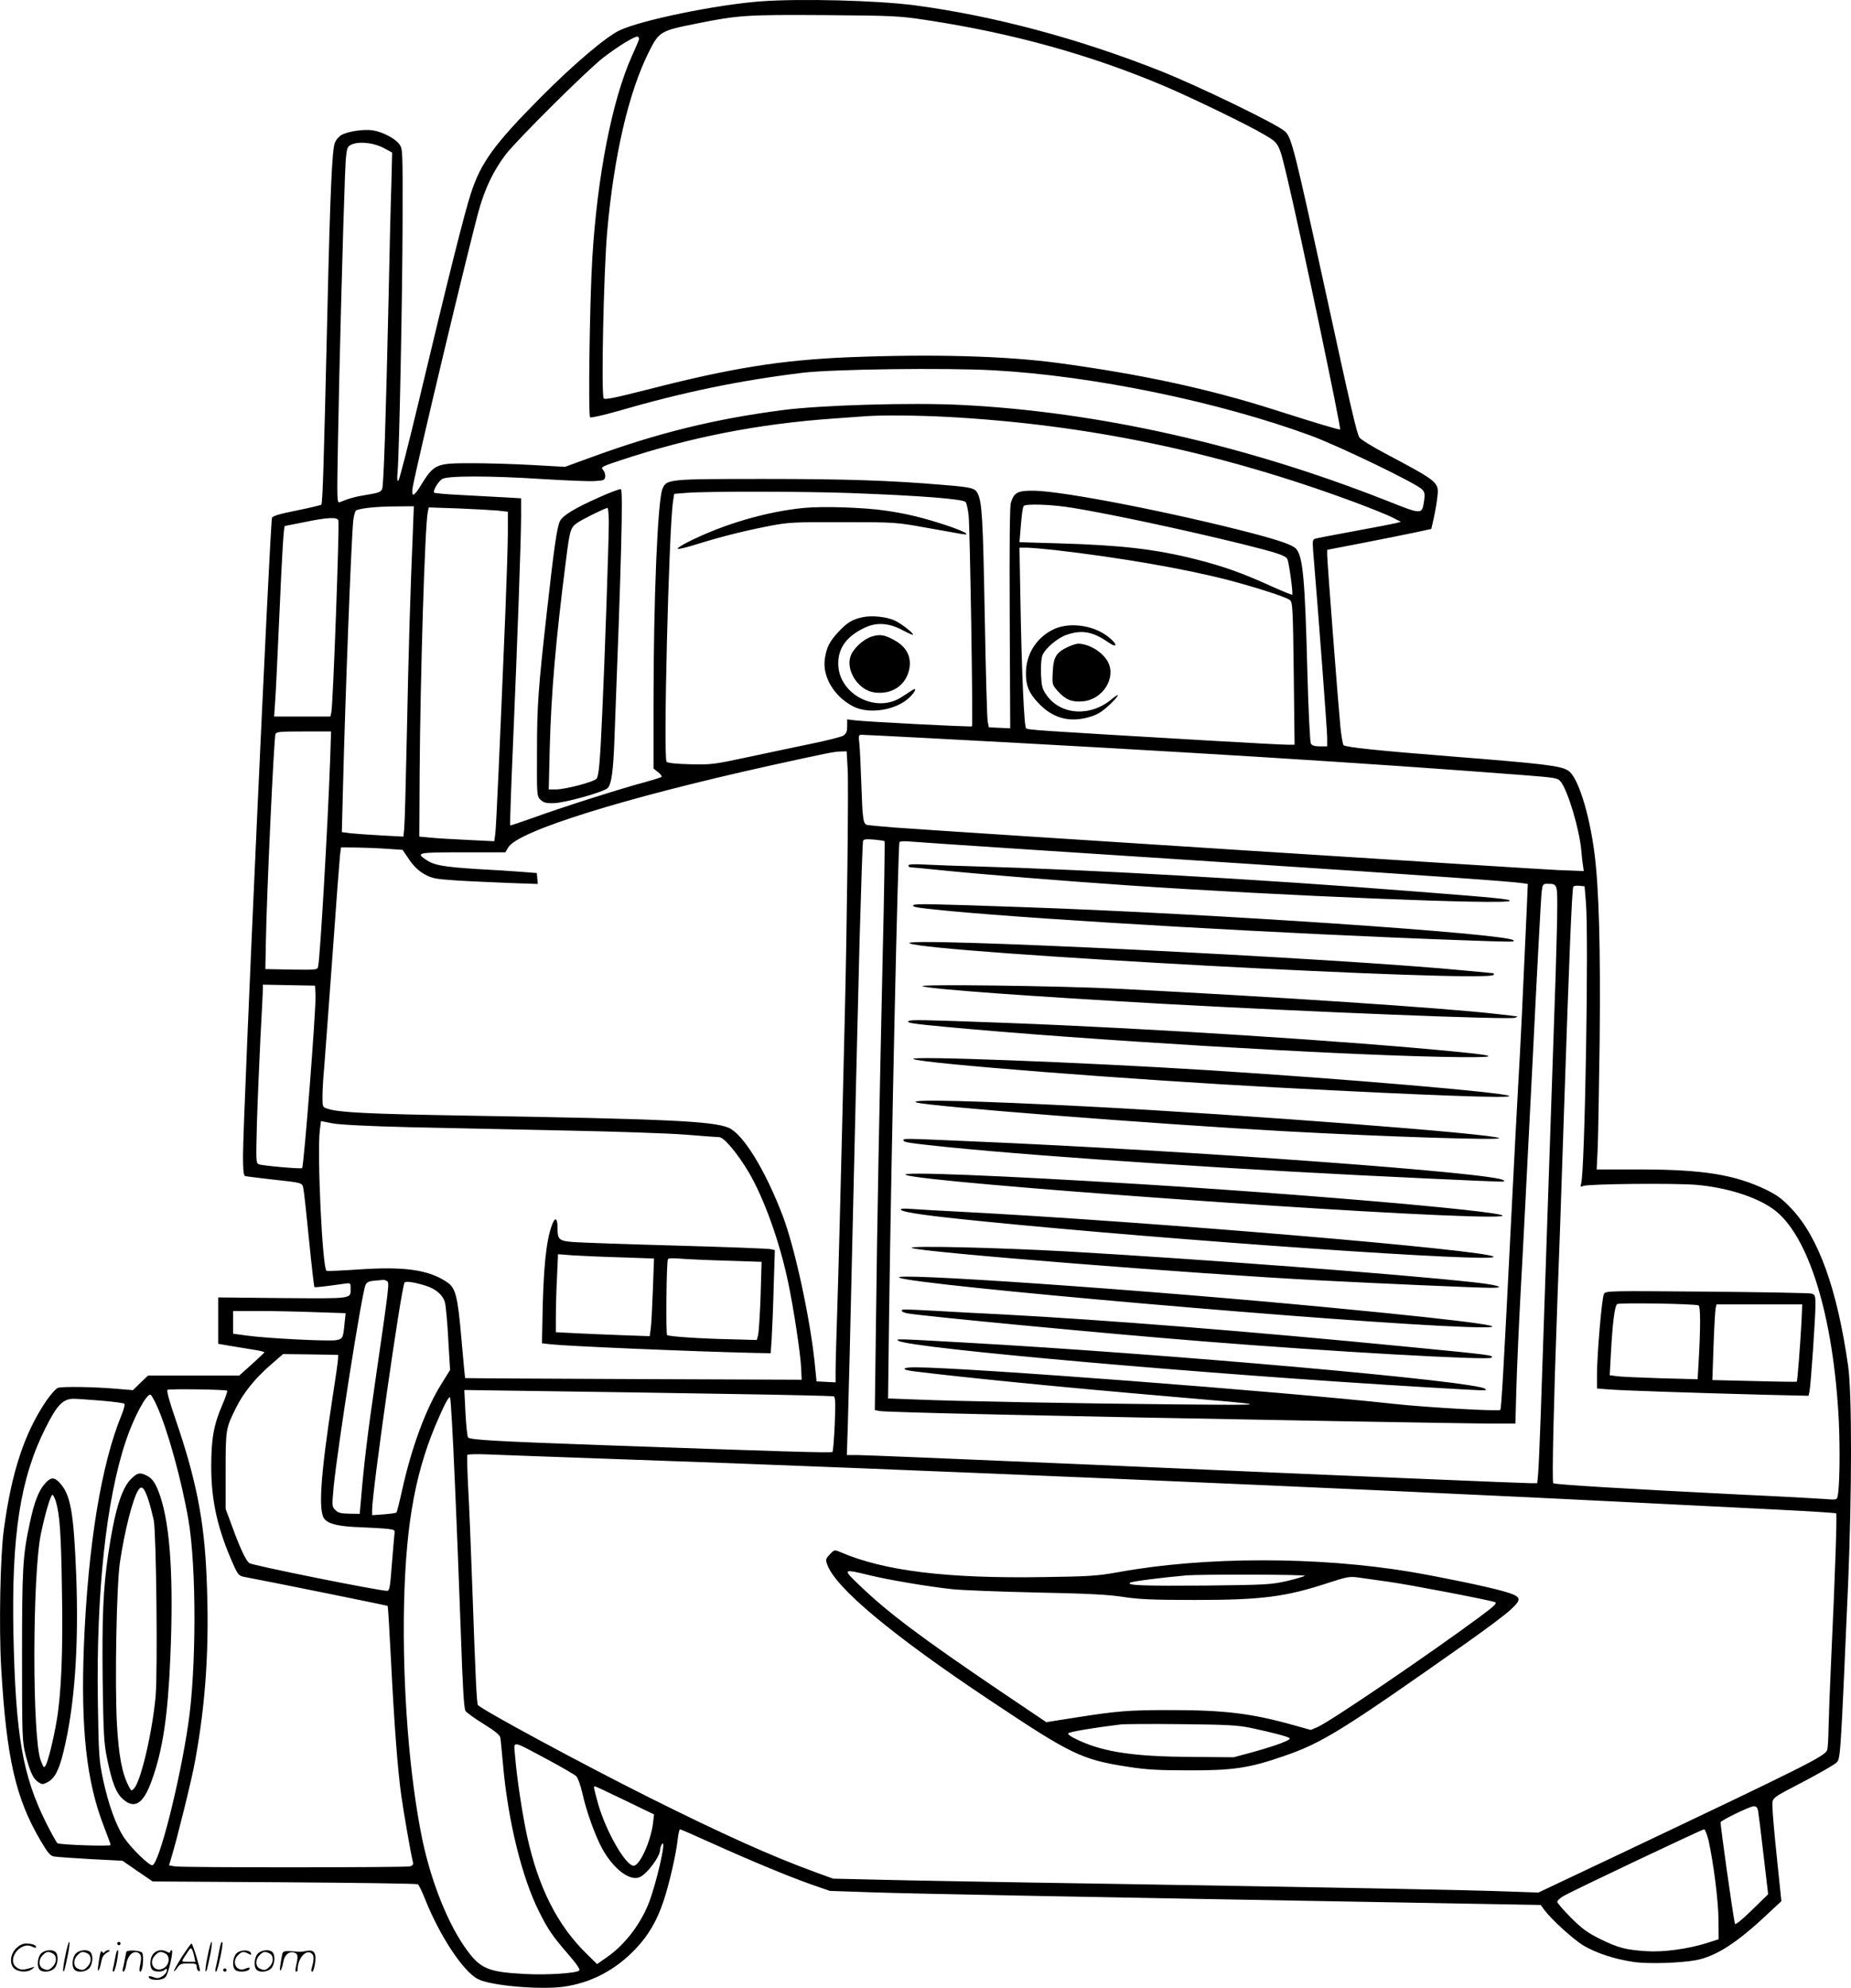 <svg version="1.0" xmlns="http://www.w3.org/2000/svg"
  viewBox="0 0 1118.274 1200.466"
 preserveAspectRatio="xMidYMid meet">
<g transform="translate(-1.183,1200.739) scale(0.1,-0.1)"
fill="#000000" stroke="none">
<path d="M4605 11999 c-265 -20 -719 -113 -850 -175 -81 -38 -277 -204 -475
-403 -281 -283 -364 -396 -424 -584 -39 -119 -134 -498 -315 -1257 -61 -255
-116 -469 -122 -475 -8 -7 -9 9 -5 55 10 116 29 1053 30 1507 1 434 1 442 -20
470 -26 35 -101 74 -160 83 -53 8 -145 -5 -186 -26 -16 -8 -36 -30 -43 -49
-17 -38 -29 -315 -45 -1010 -22 -940 -29 -1168 -37 -1175 -4 -4 -72 -20 -151
-36 -100 -20 -144 -33 -147 -44 -12 -42 -175 -3614 -175 -3852 0 -86 3 -120
13 -123 6 -2 77 -11 157 -20 193 -21 188 -19 195 -58 4 -18 19 -158 34 -310
15 -152 30 -279 32 -282 4 -4 62 3 182 20 36 5 37 5 37 -27 0 -66 21 -63 -410
-60 l-390 4 0 -140 0 -140 63 -11 c34 -6 97 -16 140 -23 42 -6 77 -14 76 -17
0 -3 -35 -36 -76 -73 l-76 -68 -276 0 -275 0 -46 -44 -45 -44 -97 8 c-134 12
-328 15 -356 6 -12 -4 -44 -40 -71 -79 -132 -196 -209 -428 -256 -777 -22
-160 -30 -590 -16 -835 32 -546 87 -786 237 -1042 43 -73 59 -93 81 -97 16 -3
115 -10 221 -16 l194 -10 91 -63 91 -62 796 -5 c437 -3 800 -8 806 -12 7 -4
26 -45 44 -90 89 -223 230 -437 320 -483 76 -39 368 -65 515 -46 167 23 316
101 438 230 77 82 127 167 167 286 34 101 76 282 86 373 4 34 10 62 14 62 4 0
87 -36 186 -81 244 -110 466 -202 604 -251 l115 -40 265 -9 c239 -8 1181 -26
3297 -63 l733 -13 21 -29 c46 -61 178 -181 239 -217 79 -46 187 -81 300 -98
90 -13 284 -7 380 11 119 23 247 105 429 277 l85 79 -27 260 c-15 142 -27 282
-27 309 0 59 -15 47 205 162 88 47 170 94 182 106 24 24 24 22 70 1077 23 546
24 1156 0 1320 -66 461 -177 772 -340 946 -55 59 -86 82 -150 114 -191 93
-381 124 -761 125 l-268 0 6 120 c3 66 8 359 12 650 6 566 -4 935 -32 1145
-31 238 -100 456 -157 493 -47 30 -137 41 -717 87 -432 34 -629 55 -641 67 -5
5 -13 54 -19 108 -13 133 -80 1000 -80 1040 l0 32 218 42 c119 23 261 52 314
63 l97 21 15 66 c8 36 18 92 21 123 12 93 11 94 -309 264 -82 43 -154 88 -161
99 -16 24 -48 160 -210 905 -183 838 -201 908 -239 943 -45 43 -520 273 -751
365 -494 196 -1010 334 -1485 397 -225 30 -695 42 -935 24z m1005 -113 c521
-79 994 -211 1435 -398 170 -72 516 -240 607 -295 90 -54 86 -46 142 -283 78
-329 321 -1488 314 -1496 -4 -4 -131 34 -401 120 -399 127 -806 214 -1301 281
-320 43 -757 55 -1265 35 -410 -17 -711 -65 -1220 -196 -201 -51 -256 -62
-262 -52 -16 25 0 763 21 1005 41 463 130 844 253 1089 61 121 70 126 287 169
253 51 303 54 775 51 418 -3 449 -5 615 -30z m-1738 -117 c-2 -8 -21 -53 -43
-101 -120 -269 -209 -725 -239 -1223 -16 -270 -25 -951 -13 -958 6 -4 80 13
165 37 396 115 734 185 1118 232 180 22 865 31 1155 15 599 -33 1356 -189
1915 -394 173 -64 642 -290 674 -326 15 -16 17 -29 12 -64 -14 -90 -7 -90
-237 1 -851 334 -1736 533 -2561 574 -298 15 -853 -1 -1083 -32 -406 -53 -751
-138 -1145 -282 l-165 -60 -195 11 c-107 6 -271 11 -364 11 -226 0 -230 -2
-320 -147 -14 -24 -31 -43 -37 -43 -7 0 -8 14 -4 43 21 125 349 1497 402 1682
37 129 86 231 159 328 65 86 502 520 594 589 92 70 191 130 205 124 5 -2 9
-10 7 -17z m-1539 -657 l48 -26 -5 -200 c-4 -111 -11 -406 -16 -656 -17 -753
-30 -1149 -39 -1174 -8 -20 -21 -25 -88 -36 -71 -11 -112 -22 -167 -45 -19 -8
-19 1 -12 381 7 415 31 1309 42 1586 5 136 10 170 23 182 36 33 142 27 214
-12z m3397 -1622 c854 -46 1651 -213 2470 -517 96 -36 198 -77 225 -91 l50
-26 -30 -8 c-16 -4 -129 -26 -250 -48 -121 -22 -228 -43 -238 -46 -15 -5 -16
-14 -12 -72 37 -444 85 -1090 85 -1131 l0 -51 -45 0 c-32 0 -47 5 -54 18 -5
10 -15 208 -21 441 -14 547 -27 688 -67 733 -21 24 -93 49 -254 92 -481 126
-1148 257 -1330 260 -99 1 -121 -10 -140 -73 -7 -24 -9 -252 -7 -699 l3 -663
-65 3 -64 3 -7 35 c-4 19 -12 310 -18 645 -11 590 -16 677 -43 733 -16 32 -37
37 -208 51 -318 27 -591 36 -1080 36 -584 0 -591 -1 -616 -60 -29 -71 -54
-665 -54 -1305 l0 -384 28 -22 c15 -12 24 -25 21 -28 -4 -4 -49 -18 -100 -32
-138 -36 -524 -159 -678 -216 -74 -26 -135 -47 -137 -45 -2 2 5 210 16 463 29
676 50 1274 50 1401 l0 111 -102 6 c-57 3 -174 9 -260 14 -87 4 -160 11 -163
14 -10 9 22 65 47 82 30 21 288 21 612 0 133 -8 270 -14 306 -12 59 3 65 5 68
26 2 13 -4 32 -13 42 -15 16 -9 20 107 58 419 139 832 220 1288 252 85 6 173
12 195 14 94 7 313 5 485 -4z m-585 -460 c431 -16 687 -36 701 -55 6 -8 14
-46 18 -83 8 -84 27 -1264 20 -1271 -5 -5 -625 27 -706 36 l-48 6 0 -41 c0
-32 -5 -45 -23 -57 -13 -8 -100 -30 -193 -49 -93 -19 -266 -56 -384 -81 -205
-44 -221 -46 -347 -43 -86 2 -136 7 -144 15 -21 21 14 1412 39 1573 l7 45 75
6 c131 10 695 9 985 -1z m1350 -90 c231 -38 681 -134 1029 -220 205 -51 254
-68 265 -88 10 -18 36 -210 30 -216 -2 -2 -58 20 -124 50 -178 81 -293 122
-460 164 -242 61 -448 85 -827 96 l-237 7 5 61 c8 105 14 147 20 157 9 16 174
10 299 -11z m-3989 -147 c-15 -348 -26 -713 -36 -1213 -6 -289 -13 -548 -16
-575 l-5 -50 -132 7 c-73 4 -156 10 -186 13 l-54 7 7 271 c14 555 50 1497 62
1610 4 34 12 61 19 63 33 13 120 22 229 23 l118 1 -6 -157z m512 131 l62 -7 0
-123 c0 -67 -7 -286 -15 -486 -34 -816 -55 -1295 -61 -1337 l-6 -44 -161 8
c-89 4 -191 10 -227 14 l-65 6 2 380 c4 591 32 1496 49 1579 l6 29 177 -6 c97
-4 204 -10 239 -13z m-962 -59 c8 -19 -32 -1107 -42 -1157 l-6 -28 -170 0
-170 0 6 88 c4 48 15 287 26 532 17 389 26 529 33 531 1 0 54 11 117 23 139
29 198 32 206 11z m4334 -180 c389 -45 777 -112 1040 -180 164 -43 349 -102
374 -121 17 -12 19 -42 24 -443 l5 -431 -44 0 c-24 0 -237 11 -474 25 -1058
62 -1087 64 -1104 74 -12 8 -27 343 -35 809 l-5 282 42 0 c23 0 103 -7 177
-15z m-4384 -1277 c-14 -388 -60 -1183 -72 -1236 -4 -22 -5 -22 -162 -20
l-157 3 3 160 c5 292 48 1223 58 1258 5 15 22 17 171 17 l165 0 -6 -182z
m3609 142 c1531 -81 2665 -151 3618 -225 175 -14 190 -16 207 -37 44 -54 114
-289 125 -416 3 -37 8 -80 11 -96 l4 -29 -157 6 c-139 6 -3643 230 -4008 257
-77 6 -150 13 -162 15 -27 6 -30 28 -38 260 -3 94 -8 196 -11 228 -6 51 -5 57
12 57 11 0 190 -9 399 -20z m-482 -190 c6 -100 -4 -944 -18 -1515 -27 -1142
-37 -1499 -45 -1750 -5 -159 -10 -323 -10 -363 l0 -73 -57 3 -58 3 -12 119
c-29 271 -119 687 -192 880 -106 278 -240 496 -328 533 -96 40 -378 53 -1583
73 -592 10 -771 19 -837 41 -33 10 -33 11 -33 72 0 34 4 112 10 172 5 61 27
364 50 675 22 311 43 586 46 613 l6 47 96 -1 c54 -1 137 -4 186 -8 l90 -6 40
-59 c28 -41 57 -68 92 -88 47 -26 65 -29 195 -38 79 -5 222 -11 317 -15 l173
-6 -3 33 -3 33 -90 7 c-49 4 -171 12 -270 17 -202 13 -260 23 -306 54 -67 45
-59 47 218 47 l258 0 17 29 c56 99 698 299 1583 495 351 77 385 84 426 85 l36
1 6 -110z m223 -433 c2 -2 -2 -305 -11 -673 -21 -949 -34 -1628 -41 -2235 l-7
-527 29 -6 c43 -8 1015 -30 2759 -61 457 -8 887 -15 956 -15 l126 0 6 213 c3
116 15 381 26 587 12 206 43 823 71 1370 27 547 52 1016 56 1043 5 44 8 47 34
47 59 0 60 -2 60 -134 0 -66 -5 -256 -10 -421 -6 -165 -26 -761 -45 -1325 -19
-564 -39 -1162 -45 -1330 -6 -168 -13 -329 -16 -357 l-5 -53 -38 0 c-46 0
-1051 42 -2726 115 -698 30 -1301 55 -1339 55 l-68 0 6 183 c3 100 8 288 11
417 36 1543 47 2011 60 2510 9 322 18 591 21 599 3 10 19 12 65 8 33 -3 63 -7
65 -10z m824 -47 c333 -22 920 -60 1305 -85 1152 -75 1661 -111 1724 -121 l33
-5 -6 -142 c-26 -578 -38 -835 -51 -1052 -8 -137 -28 -524 -45 -860 -44 -879
-58 -1116 -64 -1122 -10 -10 -447 15 -641 36 -692 76 -2586 220 -2893 221 -83
0 -89 -14 -10 -24 316 -39 901 -97 1533 -151 654 -56 653 -54 65 -49 -578 5
-1339 19 -1594 30 l-159 6 6 487 c14 1029 54 2857 63 2873 4 5 32 7 68 3 33
-3 333 -23 666 -45z m3413 -320 c18 -206 -6 -1631 -29 -1702 -5 -18 -3 -20 12
-13 30 13 547 18 684 7 182 -16 359 -71 464 -146 213 -152 365 -643 397 -1281
8 -181 5 -394 -7 -453 -5 -23 -7 -23 -82 -17 -42 3 -257 15 -477 25 -742 37
-1150 62 -1159 70 -9 9 3 503 24 1080 6 140 24 656 40 1145 32 958 49 1365 57
1378 3 4 19 7 36 5 l32 -3 8 -95z m-7675 -563 c4 -81 -70 -1032 -81 -1044 -7
-6 -237 14 -261 23 -18 7 -18 18 -12 248 4 133 14 363 21 511 8 149 15 282 15
298 l0 28 158 -3 157 -3 3 -58z m572 -797 c217 -5 640 -14 940 -20 300 -6 626
-17 725 -25 99 -8 190 -15 202 -15 28 0 109 -96 177 -210 93 -157 188 -421
239 -665 34 -160 75 -433 79 -520 l3 -70 -1015 4 c-558 2 -1016 5 -1018 6 -1
1 -11 105 -22 231 -23 267 -35 314 -90 350 -110 73 -255 94 -531 75 -104 -7
-192 -11 -195 -8 -25 24 -57 712 -40 849 l7 55 72 -14 c45 -8 219 -17 467 -23z
m-141 -929 c16 -10 17 -6 -73 -626 -43 -293 -66 -485 -83 -690 l-8 -90 -63 1
c-50 1 -68 5 -84 22 -21 20 -21 24 -10 144 24 239 169 1163 192 1215 7 16 19
23 52 26 24 2 48 4 53 5 6 1 16 -2 24 -7z m234 -28 c62 -19 104 -56 117 -101
5 -20 15 -121 20 -223 l11 -185 -54 -87 c-91 -145 -178 -378 -235 -635 -16
-73 -32 -135 -35 -139 -4 -3 -38 -8 -77 -11 l-70 -5 0 32 c0 112 175 1339 196
1373 7 10 60 2 127 -19z m-665 -160 l182 -6 -6 -56 c-9 -97 -11 -99 -52 -107
-44 -8 -423 11 -541 28 l-81 11 0 69 0 68 158 0 c88 0 240 -3 340 -7z m136
-283 c0 -14 -15 -115 -32 -225 -74 -479 -89 -699 -49 -742 27 -31 91 -45 222
-49 66 -3 139 -7 162 -10 39 -5 42 -7 38 -32 -2 -15 -9 -98 -16 -184 -10 -134
-14 -158 -28 -158 -50 0 -818 154 -834 168 -22 20 -56 92 -103 222 l-39 105 0
230 c0 250 1 257 62 379 45 91 114 177 209 260 l76 66 166 -2 167 -3 -1 -25z
m-670 -191 c3 -3 -10 -43 -30 -88 -51 -119 -66 -202 -66 -371 0 -208 39 -379
134 -592 28 -62 34 -68 67 -74 155 -29 862 -172 865 -175 2 -2 11 -150 20
-329 20 -394 41 -668 62 -815 14 -102 58 -353 70 -401 4 -16 0 -23 -18 -28
-30 -7 -1371 -8 -1419 0 l-36 6 14 47 c33 107 124 474 142 576 67 360 89 703
71 1117 -14 344 -63 591 -188 955 -38 110 -55 174 -48 177 15 7 353 2 360 -5z
m3041 -20 c336 -5 616 -12 623 -14 11 -4 12 -37 7 -167 -4 -90 -10 -166 -14
-169 -6 -7 -322 3 -1391 41 -641 23 -796 32 -810 46 -5 5 -12 71 -16 148 l-7
139 499 -7 c274 -4 774 -11 1109 -17z m-3465 -73 c64 -140 149 -448 190 -686
49 -280 49 -903 -1 -1235 -52 -354 -175 -839 -216 -852 -17 -6 -128 102 -172
167 -49 75 -94 199 -127 353 -24 114 -26 144 -31 470 -10 658 50 1216 169
1572 48 144 128 292 150 279 6 -4 23 -34 38 -68z m1799 -441 c12 -264 28 -682
37 -930 11 -331 19 -455 28 -470 8 -11 57 -47 110 -79 63 -39 98 -67 100 -80
3 -12 9 -82 16 -156 29 -341 114 -691 220 -900 53 -106 82 -148 176 -256 51
-59 72 -90 65 -97 -16 -16 -195 -28 -321 -21 -226 11 -274 31 -357 144 -112
152 -213 404 -268 660 -80 382 -123 932 -112 1435 12 499 72 815 215 1133 35
80 58 119 63 110 4 -7 17 -229 28 -493z m-2139 474 c74 -6 139 -15 143 -19 5
-4 -3 -34 -16 -66 -123 -297 -203 -786 -228 -1388 -20 -507 15 -829 121 -1100
22 -56 40 -106 40 -111 0 -9 -305 1 -321 11 -5 3 -36 58 -68 122 -143 286
-185 530 -198 1142 -12 597 41 940 194 1244 69 138 105 175 168 176 17 0 91
-5 165 -11z m3165 -355 c1517 -52 4583 -183 6095 -260 278 -14 666 -33 862
-43 197 -10 360 -20 363 -23 6 -6 -7 -385 -30 -877 -8 -172 -15 -361 -16 -420
-1 -58 -4 -117 -8 -131 -10 -37 -121 -92 -1261 -633 l-484 -229 -171 6 c-234
9 -955 23 -2370 46 -660 10 -1317 22 -1460 26 l-260 6 -110 40 c-263 96 -556
228 -995 447 -414 207 -1025 537 -1041 562 -7 12 -14 150 -34 719 -8 228 -19
498 -25 599 -5 101 -7 187 -5 192 3 4 58 6 123 3 64 -3 437 -16 827 -30z
m-470 -1810 c88 -47 168 -94 178 -103 10 -10 26 -54 37 -102 24 -110 79 -263
123 -341 66 -117 162 -191 221 -168 44 16 126 125 126 167 0 10 5 25 11 33 32
46 -37 -255 -85 -369 -54 -128 -147 -245 -251 -316 l-56 -39 -61 60 c-178 173
-293 400 -362 714 -28 129 -62 352 -72 479 -8 101 -30 102 191 -15z m472 -249
l176 -85 -6 -53 c-13 -108 -80 -257 -117 -257 -48 0 -167 206 -215 375 -26 94
-28 105 -20 105 4 0 85 -38 182 -85z m6846 -62 c3 -16 18 -135 33 -267 l28
-238 -99 -97 c-64 -62 -101 -91 -102 -81 -15 75 -90 607 -86 613 8 14 178 96
199 96 16 1 23 -7 27 -26z m-299 -180 c30 -136 60 -371 60 -482 l1 -115 -75
-24 c-113 -35 -260 -55 -362 -48 -124 8 -170 20 -278 73 -78 39 -110 62 -177
129 -46 46 -83 89 -83 96 0 8 19 25 43 38 66 37 831 399 844 400 6 0 18 -30
27 -67z M3634 9005 c-149 -66 -220 -109 -239 -144 -18 -35 -36 -161 -79 -546
-53 -472 -60 -568 -60 -852 -1 -259 -1 -263 21 -285 19 -18 33 -22 80 -21 70
2 301 67 326 91 23 24 34 101 41 297 41 1054 53 1500 39 1508 -5 3 -63 -18
-129 -48z m56 -154 c0 -105 -25 -840 -40 -1156 -13 -291 -20 -372 -34 -390
-14 -19 -188 -65 -245 -65 l-44 0 6 248 c9 336 36 651 98 1135 23 182 27 197
67 226 31 22 171 91 184 91 4 0 8 -40 8 -89z M4869 8940 c-227 -22 -489 -99
-701 -206 -40 -20 -68 -39 -61 -41 7 -3 63 11 125 31 146 45 283 79 433 108
110 21 146 23 440 22 315 0 323 -1 500 -33 99 -18 195 -35 214 -38 68 -12 21
15 -87 51 -142 47 -245 72 -372 90 -131 19 -377 27 -491 16z M5223 8280 c-61
-13 -93 -32 -146 -89 -53 -57 -72 -93 -82 -163 -16 -106 56 -227 170 -286 95
-50 258 -25 340 52 40 38 49 68 13 42 -13 -9 -43 -28 -67 -43 -155 -94 -375
27 -375 207 0 97 53 167 163 218 71 33 146 27 227 -17 32 -17 59 -29 61 -27 8
7 -73 70 -112 87 -51 22 -136 31 -192 19z M5281 8164 c-54 -16 -118 -76 -132
-124 -26 -86 50 -200 143 -214 94 -14 173 29 204 109 31 83 5 156 -72 201 -63
37 -93 43 -143 28z M6373 8205 c-102 -51 -163 -150 -163 -264 0 -74 17 -117
71 -175 86 -94 188 -124 308 -90 50 14 76 29 123 72 61 57 74 85 16 37 -128
-108 -308 -97 -393 24 -27 38 -30 52 -34 127 -2 53 2 96 9 115 18 42 92 105
147 123 90 31 157 19 248 -44 62 -43 61 -13 -2 35 -91 69 -236 87 -330 40z
M6465 8101 c-72 -33 -89 -62 -93 -151 -4 -77 -4 -78 32 -118 47 -51 83 -66
150 -60 119 10 202 140 152 237 -31 60 -115 111 -181 111 -11 0 -38 -9 -60
-19z M5500 6781 c0 -6 5 -11 10 -11 6 0 99 -9 208 -20 238 -24 722 -63 1117
-90 911 -62 2283 -118 2298 -93 6 10 -72 18 -588 58 -915 72 -1964 131 -2635
150 -113 3 -251 8 -307 11 -70 4 -103 2 -103 -5z M5532 6542 c-17 -12 18 -17
224 -37 577 -54 2037 -138 3069 -175 336 -12 341 -12 330 -1 -41 40 -1845 162
-2960 200 -565 20 -650 21 -663 13z M5508 6310 c130 -57 3497 -239 3527 -190
3 6 3 10 -2 10 -4 0 -75 7 -158 15 -772 76 -3464 208 -3367 165z M5585 6051
c58 -18 641 -60 1455 -106 915 -50 2092 -97 2125 -84 11 4 17 8 13 8 -3 1 -64
8 -135 16 -307 35 -1313 102 -2273 151 -352 18 -1231 29 -1185 15z M5501 5841
c-16 -10 18 -16 234 -36 824 -77 2321 -167 2985 -180 339 -7 375 3 110 29
-669 66 -1864 143 -2740 176 -513 19 -575 20 -589 11z M5530 5612 c40 -26
1314 -125 2195 -172 931 -49 1429 -67 1405 -51 -34 21 -976 102 -1830 156
-770 48 -1803 87 -1770 67z M5547 5350 c56 -23 1445 -131 2238 -175 608 -33
1297 -55 1284 -41 -23 25 -1537 142 -2484 191 -682 35 -1088 45 -1038 25z
M5470 5121 c0 -12 34 -17 265 -41 615 -62 1813 -140 2905 -190 510 -23 462
-22 456 -11 -27 43 -1893 180 -3221 236 -411 18 -405 18 -405 6z M5485 4912
c103 -47 2976 -252 3525 -252 413 0 -853 118 -2090 195 -873 54 -1483 78
-1435 57z M5455 4701 c15 -16 167 -37 500 -70 1159 -116 3117 -251 3080 -213
-39 40 -2092 213 -3230 272 -110 5 -236 13 -280 16 -56 4 -77 3 -70 -5z M5520
4471 c38 -24 1691 -156 2465 -196 360 -19 962 -45 1035 -45 97 0 40 18 -110
34 -443 49 -1654 140 -2455 186 -420 23 -957 36 -935 21z M5446 4291 c105 -46
2689 -271 3414 -297 395 -14 77 32 -795 115 -1130 109 -2698 217 -2619 182z
M5460 4091 c0 -5 15 -11 33 -15 92 -17 1238 -126 1797 -170 748 -60 1715 -115
1732 -98 15 15 8 16 -517 67 -944 92 -1808 161 -2445 195 -107 5 -278 14 -379
20 -224 12 -221 12 -221 1z M5440 3910 c77 -45 1843 -201 3180 -280 392 -23
377 -23 364 -10 -45 45 -1916 211 -3153 280 -406 23 -412 23 -391 10z M9702
4193 c-13 -23 -42 -367 -42 -488 l0 -83 78 -6 c79 -6 488 -20 943 -32 l257 -6
6 28 c8 37 36 450 36 524 0 51 -3 58 -22 65 -13 4 -298 9 -634 12 -599 5 -612
5 -622 -14z m571 -69 c13 -4 13 -135 1 -343 l-6 -103 -227 6 c-124 4 -243 9
-265 13 l-39 5 7 132 c10 185 23 288 38 298 13 9 466 2 491 -8z m622 -106 c-7
-131 -24 -351 -28 -355 -2 -1 -117 0 -256 4 l-254 6 7 206 c4 113 10 216 13
229 l5 22 259 0 259 0 -5 -112z M3346 4608 c-35 -95 -52 -263 -57 -568 l-3
-145 54 -6 c94 -11 842 -43 1226 -52 l102 -2 6 90 c3 50 9 190 12 311 l7 222
-29 6 c-16 3 -270 13 -564 21 -294 8 -572 18 -618 21 -94 7 -102 14 -102 88 0
60 -15 66 -34 14z m418 -194 l199 -7 -7 -191 c-4 -105 -9 -211 -13 -235 l-6
-43 -166 6 c-91 3 -219 9 -283 12 l-118 6 0 98 c0 53 3 159 7 235 l6 138 91
-7 c50 -3 180 -9 290 -12z m640 -20 l209 -7 -6 -206 c-4 -113 -11 -219 -15
-236 l-8 -30 -145 4 c-197 4 -388 17 -397 26 -8 8 -4 443 5 458 3 6 34 7 77 3
39 -3 165 -9 280 -12z M801 3073 c-56 -57 -98 -196 -136 -456 -30 -205 -37
-376 -33 -752 5 -331 7 -381 27 -479 30 -145 54 -208 97 -245 69 -61 122 -27
172 112 67 184 98 391 113 747 20 470 0 790 -61 971 -26 76 -45 106 -81 125
-42 21 -58 18 -98 -23z m108 -126 c11 -34 25 -89 32 -122 15 -84 24 -907 11
-1060 -19 -214 -88 -512 -130 -558 -15 -17 -17 -17 -31 10 -42 80 -62 186 -73
383 -13 254 -2 829 18 970 28 189 77 384 111 438 20 32 37 16 62 -61z M282
3046 c-37 -42 -64 -112 -90 -236 -43 -199 -47 -273 -47 -805 0 -495 1 -513 22
-598 27 -103 45 -141 77 -163 22 -14 27 -14 54 0 44 22 70 72 97 183 68 275
94 641 77 1074 -15 376 -34 481 -100 552 -34 36 -54 34 -90 -7z m67 -105 c24
-80 32 -194 37 -536 7 -370 -4 -630 -32 -790 -18 -108 -51 -241 -66 -269 -10
-18 -13 -15 -30 30 -52 131 -51 1119 1 1369 26 124 59 235 70 235 4 0 13 -18
20 -39z M5025 2620 c-25 -26 -26 -32 -16 -60 49 -141 393 -428 991 -826 483
-322 547 -353 823 -396 114 -18 187 -22 372 -22 265 -1 365 14 570 85 234 80
352 153 1104 683 118 83 240 174 270 203 71 65 65 79 -42 110 -97 28 -377 86
-565 118 -558 93 -1244 93 -1763 -2 -130 -23 -175 -26 -459 -30 -583 -9 -959
38 -1221 151 -36 15 -37 15 -64 -14z m237 -125 c118 -29 356 -69 503 -85 55
-6 285 -15 510 -20 310 -6 438 -13 525 -27 92 -14 177 -18 430 -18 404 0 548
18 809 104 114 37 127 39 184 31 34 -5 114 -16 177 -25 124 -17 613 -111 643
-123 15 -6 -1 -22 -90 -88 -291 -216 -901 -631 -980 -666 l-42 -18 -104 29
c-253 71 -417 91 -744 91 -257 0 -317 -5 -579 -46 l-171 -27 -279 188 c-473
320 -679 474 -850 639 -103 98 -102 100 58 61z m2632 -4 c-5 -5 -54 -19 -109
-32 -93 -21 -126 -23 -485 -27 -379 -3 -490 1 -459 18 13 8 199 31 334 43 92
8 728 6 719 -2z m-324 -919 c131 -28 223 -52 233 -62 11 -10 -79 -44 -223 -84
l-115 -31 -250 2 c-348 2 -528 28 -684 99 -50 23 -71 38 -65 44 9 9 151 33
314 53 19 3 184 4 365 2 283 -3 343 -6 425 -23z M406 194 c-10 -47 -15 -88
-12 -91 5 -6 9 7 30 110 7 37 10 67 6 67 -4 0 -15 -39 -24 -86z M720 270 c0
-5 5 -10 10 -10 6 0 10 5 10 10 0 6 -4 10 -10 10 -5 0 -10 -4 -10 -10z M1266
194 c-10 -47 -15 -88 -12 -91 5 -6 9 7 30 110 7 37 10 67 6 67 -4 0 -15 -39
-24 -86z M1346 269 c-3 -8 -10 -41 -16 -74 -6 -33 -14 -68 -16 -77 -3 -10 -1
-18 3 -18 10 0 46 171 38 178 -2 3 -7 -1 -9 -9z M109 241 c-38 -38 -41 -101
-7 -125 29 -20 79 -20 104 0 18 14 18 15 1 10 -53 -17 -69 -17 -92 -2 -69 45
21 166 94 126 12 -6 21 -7 21 -1 0 12 -25 21 -62 21 -19 0 -39 -10 -59 -29z
M1110 189 c-28 -45 -49 -83 -47 -85 2 -3 12 7 21 21 14 21 24 25 66 25 43 0
50 -3 50 -19 0 -11 5 -23 10 -26 6 -3 10 -3 10 1 0 20 -44 164 -51 164 -4 0
-30 -37 -59 -81z m75 4 l7 -33 -42 0 c-42 0 -42 0 -28 23 8 12 21 32 29 44 15
25 22 18 34 -34z M260 210 c-22 -22 -27 -79 -8 -98 19 -19 66 -14 88 8 22 22
27 79 8 98 -19 19 -66 14 -88 -8z m71 0 c25 -14 25 -54 -1 -80 -23 -23 -33
-24 -61 -10 -25 14 -25 54 1 80 23 23 33 24 61 10z M470 210 c-22 -22 -27 -79
-8 -98 19 -19 66 -14 88 8 22 22 27 79 8 98 -19 19 -66 14 -88 -8z m71 0 c25
-14 25 -54 -1 -80 -23 -23 -33 -24 -61 -10 -25 14 -25 54 1 80 23 23 33 24 61
10z M616 204 c-3 -16 -8 -47 -11 -69 -8 -51 10 -26 19 27 5 27 15 42 34 53 18
10 22 14 10 15 -9 0 -20 -5 -24 -11 -5 -8 -9 -8 -14 1 -5 8 -10 3 -14 -16z
M717 223 c-2 -4 -7 -26 -11 -48 -4 -22 -9 -48 -12 -57 -3 -10 -1 -18 4 -18 4
0 14 28 20 62 11 58 10 81 -1 61z M775 220 c-1 -3 -5 -23 -9 -45 -4 -22 -9
-48 -12 -57 -3 -10 -1 -18 4 -18 5 0 13 20 17 45 7 53 44 87 74 68 17 -11 19
-28 8 -80 -4 -18 -3 -33 2 -33 16 0 24 99 11 115 -12 14 -87 18 -95 5z M940
210 c-22 -22 -27 -79 -8 -98 15 -15 61 -15 76 0 9 9 12 8 12 -5 0 -9 -12 -24
-26 -34 -21 -13 -32 -15 -55 -6 -16 6 -29 8 -29 3 0 -24 81 -27 102 -2 18 19
50 162 37 162 -5 0 -9 -5 -9 -10 0 -7 -6 -7 -19 0 -30 16 -59 12 -81 -10z m71
0 c29 -16 25 -65 -6 -86 -56 -37 -103 28 -55 76 23 23 33 24 61 10z M1441 211
c-23 -23 -28 -80 -9 -99 19 -19 88 -13 88 9 0 5 -11 4 -24 -2 -54 -25 -89 38
-46 81 23 23 33 24 62 9 16 -9 19 -8 16 3 -8 22 -64 22 -87 -1z M1570 210
c-22 -22 -27 -79 -8 -98 19 -19 66 -14 88 8 22 22 27 79 8 98 -19 19 -66 14
-88 -8z m71 0 c25 -14 25 -54 -1 -80 -23 -23 -33 -24 -61 -10 -25 14 -25 54 1
80 23 23 33 24 61 10z M1716 201 c-3 -14 -8 -44 -11 -66 -8 -51 10 -26 19 27
8 41 35 63 66 53 22 -7 24 -21 11 -77 -5 -22 -5 -38 0 -38 5 0 9 6 9 13 0 68
51 125 85 97 15 -13 15 -35 -1 -92 -3 -10 -1 -18 4 -18 6 0 13 23 17 50 9 63
-5 84 -49 76 -17 -4 -35 -6 -41 -6 -101 8 -104 7 -109 -19z M1360 110 c0 -5 5
-10 10 -10 6 0 10 5 10 10 0 6 -4 10 -10 10 -5 0 -10 -4 -10 -10z"/>
</g>
</svg>
